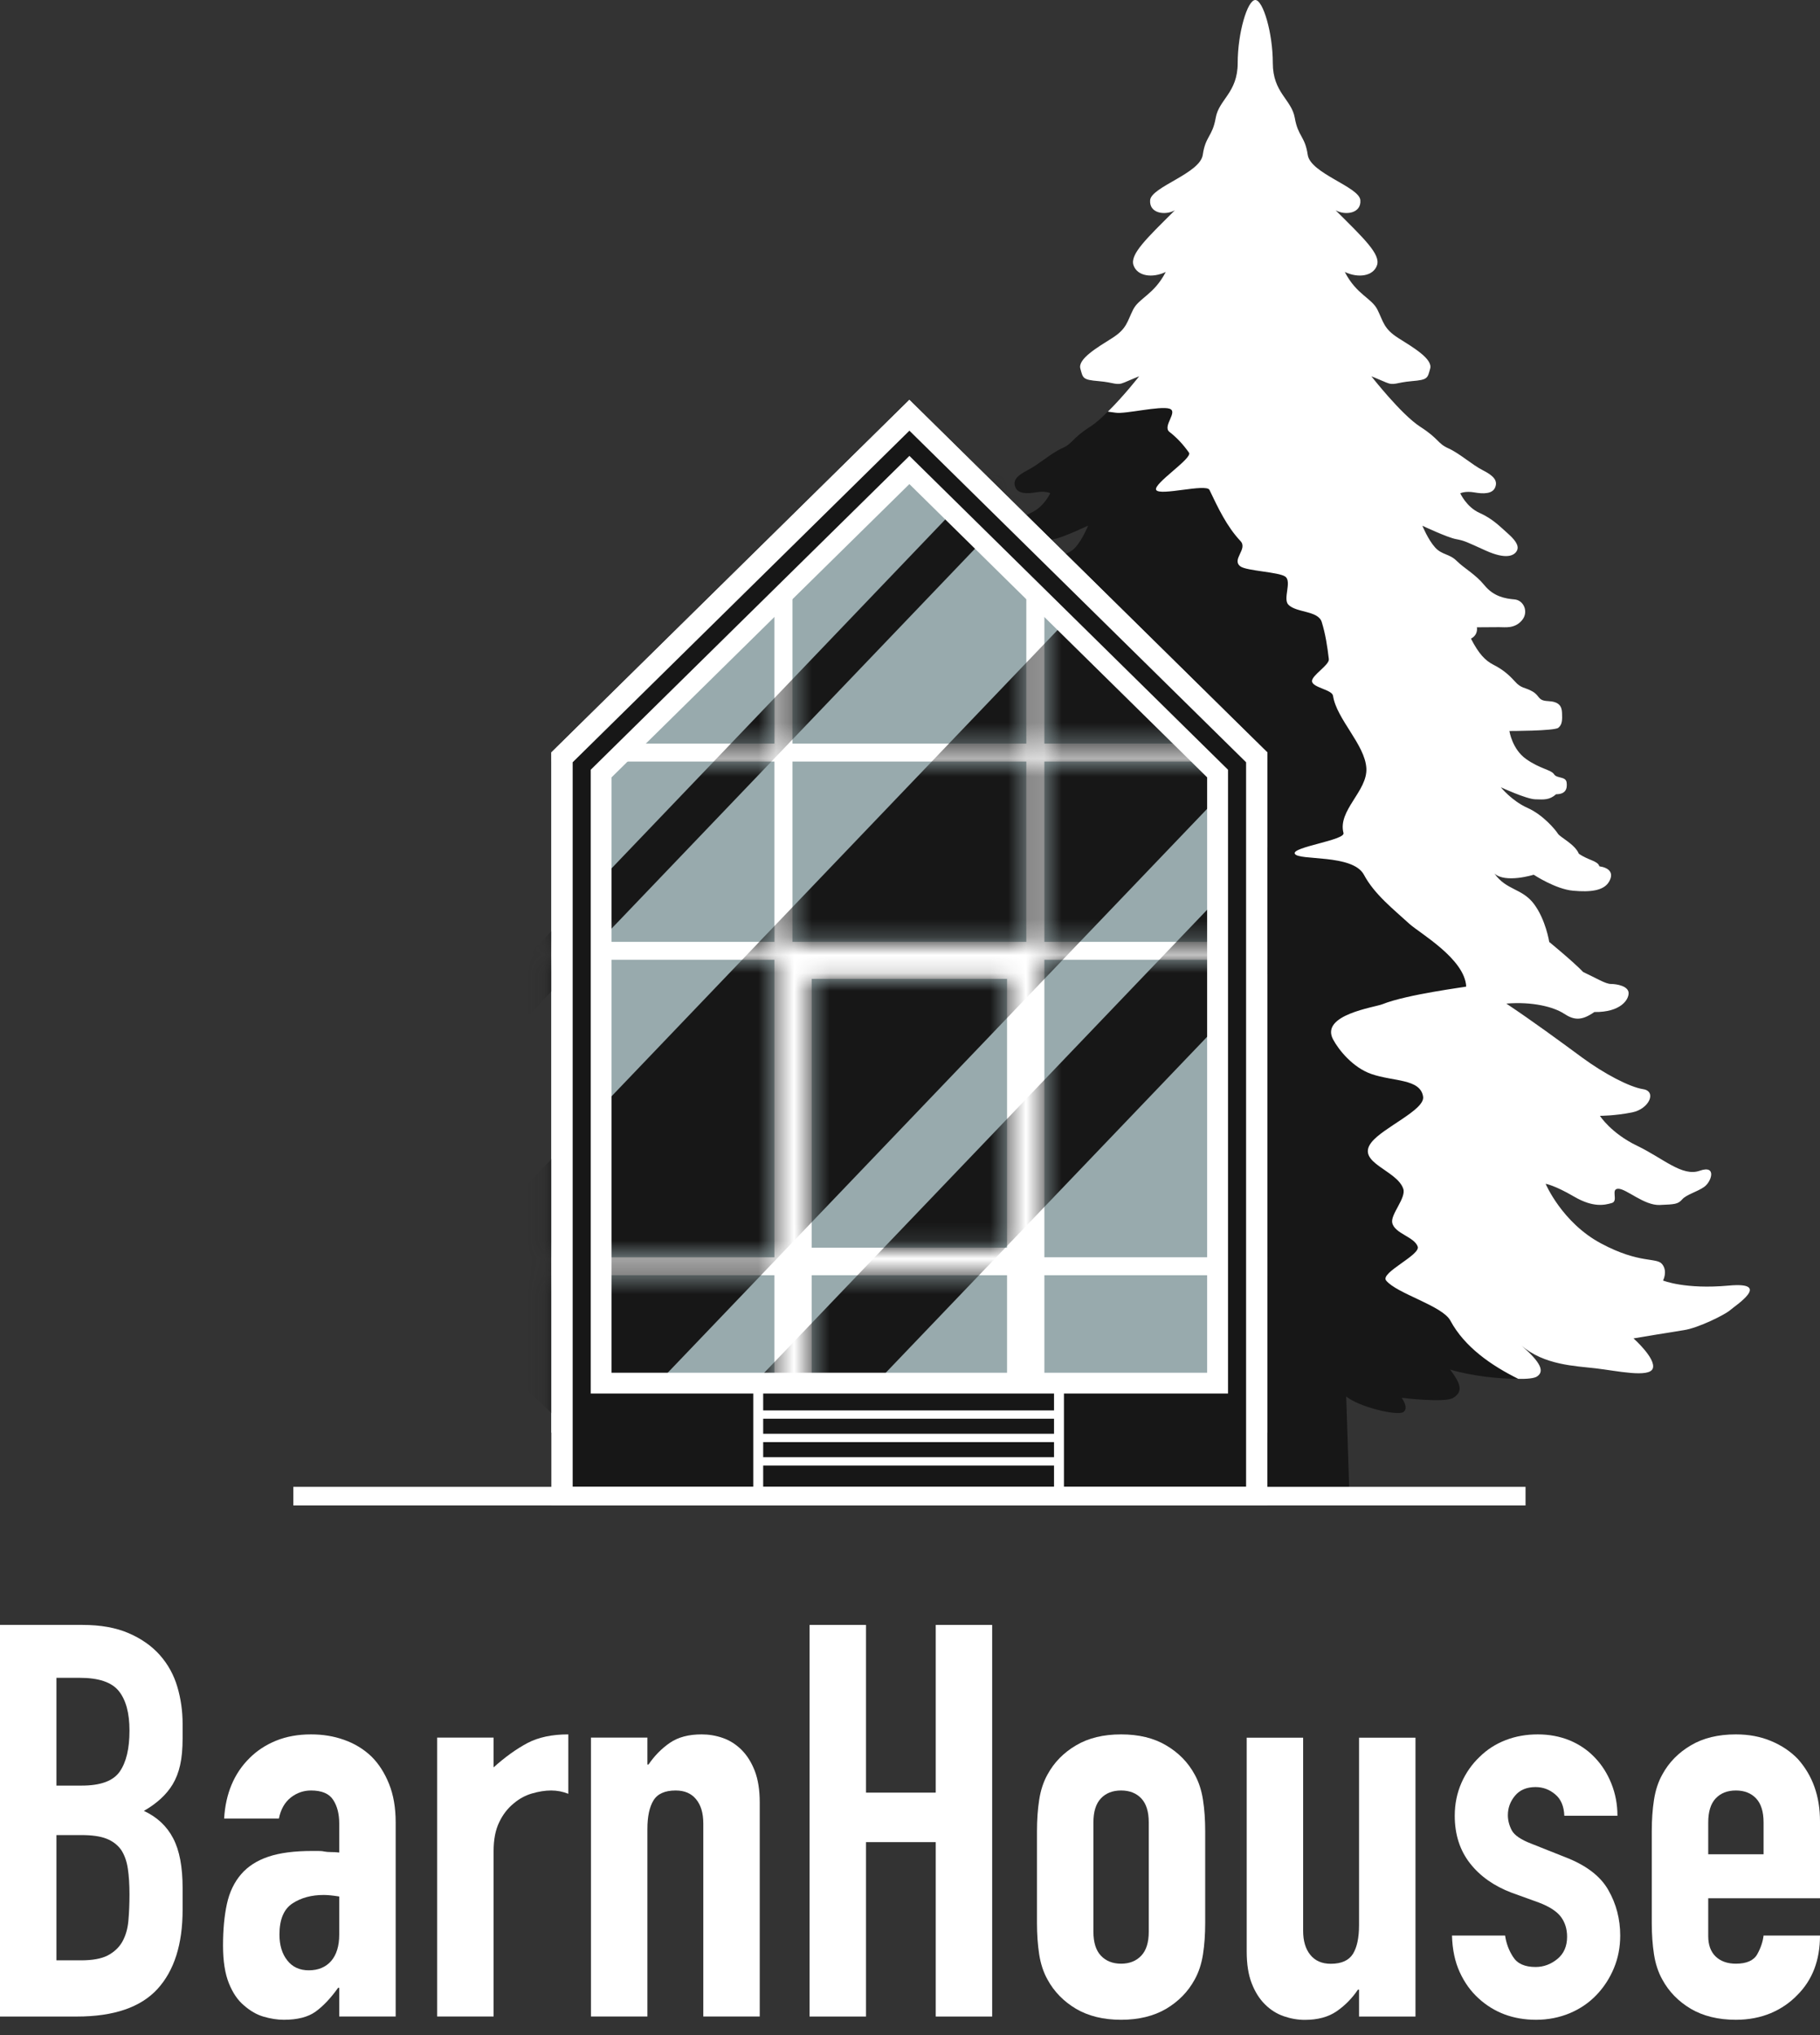 <?xml version="1.0" encoding="UTF-8"?> <svg xmlns="http://www.w3.org/2000/svg" width="102" height="114" viewBox="0 0 102 114" fill="none"><rect x="0" y="0" width="102" height="114" fill="#333333" stroke="none"/><path fill-rule="evenodd" clip-rule="evenodd" d="M62.089 23.054L62.957 22.888C63.986 23.059 65.865 22.236 66.712 22.888C68.683 24.402 68.161 27.853 69.837 29.641C71.292 31.19 73.743 32.354 74.411 34.514C74.823 35.847 75.62 37.359 75.826 38.729C76.023 40.034 76.507 41.712 76.577 43.034C76.644 44.31 75.747 45.431 76.085 46.693C76.629 48.731 78.24 49.752 79.756 51.138C80.331 51.666 82.654 53.795 82.733 55.355C82.734 55.377 80.489 56.878 77.956 57.194C77.478 57.253 74.343 56.631 75.074 58.006C75.766 59.309 79.798 59.406 80.074 61.277C80.331 63.014 78.723 64.754 79.34 66.585C79.928 68.328 79.632 69.333 80.721 70.684C81.316 71.421 81.491 72.756 81.942 73.595C82.741 75.081 84.576 75.373 85.09 77.233C84.035 77.255 82.435 77.07 81.267 76.719C82.005 77.676 81.9 78.003 81.448 78.303C80.996 78.6 78.553 78.303 78.553 78.303C78.553 78.303 78.975 78.855 78.658 79.094C78.342 79.335 76.184 78.826 75.447 78.228L75.628 83.804H49.888C49.434 83.429 48.999 83.037 48.589 82.63L48.836 82.608C50.672 82.579 67.771 82.474 67.771 82.474L67.951 78.228C67.214 78.826 63.708 79.335 63.391 79.094C63.075 78.855 63.496 78.303 63.496 78.303C63.496 78.303 59.703 78.6 59.251 78.303C58.8 78.003 58.695 77.676 59.432 76.719C57.701 77.241 55.022 77.391 54.57 77.107C54.119 76.823 54.345 76.314 55.428 75.373C54.149 76.464 52.433 76.509 51.274 76.643C50.115 76.778 48.249 77.196 48.068 76.643C47.888 76.091 49.152 74.968 49.152 74.968C49.152 74.968 47.12 74.625 46.322 74.504C45.845 74.434 45.116 74.137 44.548 73.85L44.503 72.542L44.52 72.051C46.501 72.134 47.496 71.724 47.496 71.724C47.496 71.724 47.225 71.215 47.541 70.813C47.858 70.408 48.791 70.813 50.973 69.647C53.156 68.48 54.078 66.306 54.078 66.306C54.078 66.306 53.581 66.384 52.486 67.022C51.391 67.663 50.748 67.494 50.364 67.381C49.98 67.269 50.454 66.585 50.002 66.585C49.551 66.585 48.557 67.529 47.688 67.494C46.819 67.459 46.661 67.448 46.424 67.18C46.187 66.909 45.6 66.765 45.193 66.486L45.172 66.464L45.32 65.547L45.442 65.577C46.424 65.923 47.485 64.88 48.953 64.175C50.42 63.467 51.033 62.499 51.033 62.499C51.033 62.499 50.19 62.499 49.227 62.306C48.264 62.111 47.843 61.124 48.61 61.006C49.378 60.886 50.777 60.154 52.042 59.226C53.306 58.299 54.811 57.189 56.279 56.213C54.811 56.09 53.615 56.403 53.05 56.773C52.486 57.146 52.068 57.189 51.346 56.685C49.878 56.706 49.404 55.99 49.426 55.61C49.449 55.226 50.093 55.114 50.407 55.114C50.722 55.114 51.21 54.8 51.978 54.444C52.52 53.87 53.874 52.76 53.874 52.76C53.874 52.76 54.066 51.516 54.732 50.629C55.398 49.744 56.268 49.878 56.945 48.926C56.324 49.487 54.744 48.993 54.744 48.993C54.744 48.993 53.525 49.8 52.542 49.889C51.56 49.98 50.815 49.889 50.522 49.385C50.228 48.881 50.533 48.599 51.063 48.522C51.154 48.208 51.673 48.197 52.215 47.817C52.441 47.278 53.265 46.897 53.389 46.693C53.513 46.492 54.213 45.64 55.093 45.248C55.974 44.854 56.587 44.096 56.587 44.096C56.587 44.096 55.157 44.755 54.661 44.769C54.164 44.785 53.863 44.814 53.487 44.484C52.96 44.484 52.855 44.187 52.9 43.828C52.945 43.468 53.442 43.618 53.607 43.364C53.773 43.109 54.39 43.066 55.173 42.511C55.955 41.959 56.106 40.943 56.106 40.943C56.106 40.943 53.592 40.943 53.366 40.763C53.141 40.584 53.141 40.313 53.156 39.927C53.171 39.538 53.336 39.297 53.938 39.268C54.54 39.238 54.375 38.983 54.811 38.729C55.248 38.477 55.428 38.581 55.805 38.163C56.181 37.742 56.527 37.474 56.994 37.236C57.461 36.997 57.822 36.622 58.258 35.769C57.837 35.547 57.927 35.134 57.927 35.134C57.927 35.134 57.069 35.126 56.693 35.126C56.316 35.126 55.82 35.217 55.413 34.753C55.007 34.289 55.293 33.616 55.82 33.574C56.347 33.528 56.994 33.407 57.506 32.78C58.017 32.153 58.634 31.839 59.055 31.418C59.477 31 59.884 31.091 60.275 30.657C60.667 30.223 60.982 29.445 60.982 29.445C60.982 29.445 59.583 30.105 59.101 30.193C58.62 30.284 58.559 30.327 57.43 30.836C56.301 31.343 55.835 31.134 55.684 30.836C55.534 30.536 55.835 30.193 56.226 29.85C56.618 29.507 57.039 29.056 57.777 28.729C58.514 28.4 58.861 27.627 58.861 27.627C58.861 27.627 58.589 27.488 58.078 27.576C57.566 27.668 57.054 27.668 56.904 27.292C56.753 26.92 56.979 26.652 57.596 26.335C58.213 26.022 58.891 25.394 59.522 25.11C60.155 24.826 60.034 24.587 61.103 23.898C61.402 23.708 61.748 23.4 62.089 23.054Z" fill="#171717"></path><path fill-rule="evenodd" clip-rule="evenodd" d="M48.587 82.633C48.998 83.043 49.432 83.434 49.888 83.807H45.162C45.162 83.807 46.838 82.743 48.587 82.633Z" fill="#74867A"></path><path fill-rule="evenodd" clip-rule="evenodd" d="M62.089 23.06C62.976 22.189 63.843 21.079 63.843 21.079C63.843 21.079 63.465 21.229 63.014 21.425C62.563 21.618 62.474 21.425 61.57 21.35C60.666 21.275 60.696 21.184 60.547 20.648C60.396 20.109 61.495 19.465 62.323 18.943C63.149 18.42 63.165 18.031 63.497 17.358C63.829 16.685 64.669 16.519 65.333 15.235C64.58 15.594 63.738 15.474 63.527 14.86C63.316 14.248 64.248 13.367 65.843 11.782C65.303 12.08 64.399 11.962 64.458 11.214C64.52 10.466 67.26 9.718 67.408 8.672C67.559 7.624 67.951 7.654 68.132 6.608C68.312 5.563 69.365 5.204 69.365 3.528C69.365 1.855 69.908 0 70.35 0C70.79 0 71.333 1.855 71.333 3.528C71.333 5.204 72.385 5.563 72.566 6.608C72.747 7.654 73.138 7.624 73.29 8.672C73.441 9.718 76.18 10.466 76.24 11.214C76.299 11.962 75.397 12.08 74.855 11.782C76.45 13.367 77.384 14.248 77.173 14.86C76.963 15.474 76.121 15.594 75.368 15.235C76.029 16.519 76.871 16.685 77.203 17.358C77.535 18.031 77.549 18.42 78.377 18.943C79.206 19.465 80.304 20.109 80.153 20.648C80.002 21.184 80.032 21.275 79.13 21.35C78.226 21.425 78.137 21.618 77.684 21.425C77.233 21.229 76.858 21.079 76.858 21.079C76.858 21.079 78.528 23.218 79.594 23.905C80.666 24.594 80.545 24.832 81.176 25.116C81.81 25.401 82.485 26.028 83.103 26.342C83.721 26.655 83.945 26.926 83.797 27.299C83.646 27.674 83.133 27.674 82.623 27.583C82.11 27.494 81.84 27.634 81.84 27.634C81.84 27.634 82.186 28.406 82.922 28.733C83.662 29.063 84.083 29.513 84.474 29.856C84.863 30.199 85.165 30.543 85.017 30.843C84.863 31.14 84.399 31.352 83.268 30.843C82.14 30.333 82.08 30.291 81.597 30.199C81.117 30.111 79.716 29.451 79.716 29.451C79.716 29.451 80.032 30.229 80.426 30.663C80.814 31.097 81.222 31.006 81.643 31.424C82.064 31.843 82.682 32.159 83.195 32.786C83.705 33.414 84.353 33.534 84.879 33.577C85.406 33.623 85.692 34.296 85.287 34.759C84.879 35.223 84.383 35.132 84.007 35.132C83.63 35.132 82.771 35.14 82.771 35.14C82.771 35.14 82.863 35.553 82.439 35.775C82.876 36.628 83.238 37.003 83.705 37.242C84.172 37.48 84.518 37.748 84.895 38.167C85.271 38.588 85.451 38.483 85.889 38.735C86.326 38.99 86.159 39.244 86.76 39.274C87.362 39.303 87.53 39.545 87.543 39.931C87.559 40.322 87.559 40.59 87.333 40.77C87.106 40.949 84.593 40.949 84.593 40.949C84.593 40.949 84.744 41.965 85.527 42.518C86.31 43.073 86.928 43.115 87.093 43.37C87.257 43.625 87.754 43.475 87.8 43.834C87.846 44.193 87.74 44.491 87.211 44.491C86.836 44.821 86.534 44.791 86.04 44.775C85.54 44.761 84.113 44.102 84.113 44.102C84.113 44.102 84.725 44.861 85.605 45.255C86.488 45.646 87.187 46.499 87.311 46.7C87.435 46.904 88.258 47.284 88.485 47.823C89.028 48.204 89.546 48.214 89.635 48.528C90.167 48.606 90.472 48.887 90.177 49.391C89.886 49.895 89.138 49.986 88.156 49.895C87.176 49.807 85.956 49 85.956 49C85.956 49 84.374 49.493 83.754 48.933C84.431 49.885 85.3 49.751 85.967 50.635C86.634 51.523 86.825 52.766 86.825 52.766C86.825 52.766 88.18 53.876 88.723 54.447C89.489 54.806 89.978 55.12 90.291 55.12C90.607 55.12 91.249 55.233 91.273 55.613C91.295 55.997 90.823 56.713 89.354 56.691C88.631 57.195 88.213 57.15 87.648 56.78C87.084 56.41 85.889 56.096 84.42 56.219C85.889 57.195 87.395 58.305 88.658 59.233C89.921 60.16 91.322 60.892 92.088 61.013C92.858 61.131 92.437 62.117 91.473 62.313C90.51 62.506 89.667 62.506 89.667 62.506C89.667 62.506 90.28 63.474 91.746 64.181C93.214 64.886 94.277 65.929 95.257 65.583C96.24 65.235 95.913 66.211 95.505 66.49C95.101 66.771 94.512 66.916 94.277 67.186C94.037 67.455 93.881 67.465 93.011 67.5C92.142 67.532 91.149 66.591 90.696 66.591C90.245 66.591 90.72 67.275 90.337 67.388C89.951 67.5 89.308 67.669 88.213 67.028C87.12 66.39 86.623 66.313 86.623 66.313C86.623 66.313 87.543 68.487 89.727 69.653C91.908 70.819 92.841 70.414 93.157 70.819C93.476 71.224 93.203 71.731 93.203 71.731C93.203 71.731 94.437 72.24 96.89 72.015C99.344 71.79 97.252 73.135 96.966 73.39C96.68 73.645 95.174 74.392 94.377 74.51C93.581 74.631 91.549 74.974 91.549 74.974C91.549 74.974 92.812 76.095 92.631 76.65C92.45 77.202 90.585 76.784 89.424 76.65C88.267 76.516 86.55 76.47 85.271 75.379C86.356 76.32 86.58 76.829 86.129 77.114C85.983 77.205 85.6 77.253 85.09 77.24C83.581 76.492 82.083 75.462 81.284 73.977C80.833 73.138 78.28 72.468 77.684 71.731C77.333 71.293 79.619 70.304 79.454 69.832C79.263 69.275 78.153 69.106 78.026 68.495C77.927 68.018 78.82 67.106 78.644 66.591C78.291 65.54 75.975 65.13 76.858 63.996C77.511 63.157 79.864 62.176 79.757 61.436C79.605 60.417 78.099 60.594 76.858 60.163C75.816 59.801 75.025 58.814 74.709 58.222C73.981 56.844 77.036 56.431 77.481 56.252C78.86 55.699 82.175 55.286 82.172 55.265C82.094 53.707 79.562 52.273 78.984 51.748C78.097 50.933 77.03 50.104 76.439 49C75.81 47.823 72.766 48.23 72.566 47.823C72.385 47.45 75.403 47.064 75.295 46.665C74.957 45.4 76.644 44.316 76.577 43.04C76.507 41.719 74.906 40.285 74.709 38.979C74.658 38.628 73.57 38.526 73.53 38.167C73.497 37.84 74.512 37.253 74.474 36.925C74.391 36.22 74.285 35.518 74.075 34.843C73.875 34.196 72.644 34.333 72.202 33.869C71.891 33.542 72.407 32.585 72.037 32.304C71.692 32.041 69.873 31.985 69.522 31.73C68.995 31.349 69.948 30.762 69.522 30.309C68.755 29.494 68.272 28.465 67.784 27.444C67.605 27.071 64.99 27.803 64.796 27.444C64.612 27.1 66.855 25.669 66.636 25.358C66.329 24.924 65.975 24.529 65.543 24.197C65.125 23.875 66.053 23.06 65.543 22.894C65.017 22.723 63.049 23.205 62.528 23.119L62.089 23.06Z" fill="white"></path><path fill-rule="evenodd" clip-rule="evenodd" d="M44.547 73.851L44.501 72.543L44.52 72.052L43.808 72.01C41.354 71.784 43.446 73.13 43.732 73.385C43.848 73.487 44.161 73.669 44.547 73.851Z" fill="#74867A"></path><path fill-rule="evenodd" clip-rule="evenodd" d="M45.321 65.55L45.175 66.467C44.794 66.183 44.506 65.32 45.321 65.55Z" fill="#74867A"></path><path fill-rule="evenodd" clip-rule="evenodd" d="M50.965 22.398L71.027 42.148V80.248H30.9V42.148L50.965 22.398Z" fill="white"></path><path fill-rule="evenodd" clip-rule="evenodd" d="M43.4 71.436V80.248H30.9V71.436H43.4ZM56.439 80.248V71.436H45.492V80.248H56.439ZM71.027 80.248H58.531V71.436H71.027V80.248ZM71.027 70.43V53.764H58.531V70.43H71.027ZM30.9 53.764V70.43H43.4V53.764H30.9ZM45.492 54.836V69.894H56.439V54.836H45.492ZM71.027 52.759V42.66H58.531V52.759H71.027ZM30.9 42.66V52.759H43.4V42.66H30.9ZM44.412 42.66V52.759H57.519V42.66H44.412ZM58.531 41.655V31.438L70.528 41.655H58.531ZM43.4 41.655H31.402L43.4 31.438V41.655ZM57.519 30.444L50.965 22.398L44.412 30.444V41.655H57.519V30.444Z" fill="#98AAAD"></path><mask id="mask0_90_1503" style="mask-type:luminance" maskUnits="userSpaceOnUse" x="30" y="22" width="42" height="59"><path d="M43.398 71.436V80.248H30.898V71.436H43.398ZM56.437 80.248V71.436H45.489V80.248H56.437ZM71.025 80.248H58.529V71.436H71.025V80.248ZM71.025 70.43V53.764H58.529V70.43H71.025ZM30.898 53.764V70.43H43.398V53.764H30.898ZM45.489 54.836V69.894H56.437V54.836H45.489ZM71.025 52.759V42.66H58.529V52.759H71.025ZM30.898 42.66V52.759H43.398V42.66H30.898ZM44.41 42.66V52.759H57.517V42.66H44.41ZM58.529 41.655V31.438L70.526 41.655H58.529ZM43.398 41.655H31.401L43.398 31.438V41.655ZM57.517 30.444L50.963 22.398L44.41 30.444V41.655H57.517V30.444Z" fill="white"></path></mask><g mask="url(#mask0_90_1503)"><path fill-rule="evenodd" clip-rule="evenodd" d="M81.008 37.007L36.037 83.996L39.615 87.373L84.585 40.385L81.008 37.007ZM68.726 25.412L23.756 72.401L33.195 81.313L78.166 34.324L68.726 25.412ZM62.307 19.351L17.337 66.34L19.034 67.942L64.004 20.954L62.307 19.351Z" fill="#171717"></path></g><path fill-rule="evenodd" clip-rule="evenodd" d="M30.9 42.148L50.965 22.398L71.027 42.148V84.328H30.9V42.148ZM34.274 43.545L50.965 27.117L67.653 43.545V76.897H34.274V43.545Z" fill="white"></path><path fill-rule="evenodd" clip-rule="evenodd" d="M42.216 83.29H32.095V42.7L50.967 24.125L69.836 42.7V83.29H59.628V78.06H68.823V43.119L50.967 25.538L33.107 43.119V78.06H42.216V83.29ZM59.072 83.29V82.097H42.772V83.29H59.072ZM42.772 80.784V81.628H59.072V80.784H42.772ZM42.772 79.473V80.317H59.072V79.473H42.772ZM42.772 78.06V79.007H59.072V78.06H42.772Z" fill="#171717"></path><path d="M0 112.961V91.023H4.621C5.634 91.023 6.497 91.177 7.21 91.486C7.924 91.793 8.508 92.206 8.963 92.718C9.418 93.235 9.743 93.826 9.939 94.492C10.136 95.157 10.234 95.853 10.234 96.568V97.375C10.234 97.966 10.188 98.472 10.095 98.878C10.002 99.291 9.862 99.648 9.676 99.956C9.325 100.535 8.787 101.028 8.063 101.441C8.807 101.786 9.356 102.303 9.707 102.981C10.059 103.652 10.234 104.577 10.234 105.753V106.985C10.234 108.914 9.764 110.392 8.823 111.421C7.883 112.444 6.379 112.961 4.311 112.961H0ZM3.163 102.796V109.813H4.528C5.169 109.813 5.67 109.727 6.032 109.542C6.394 109.351 6.668 109.098 6.854 108.772C7.04 108.439 7.154 108.051 7.195 107.601C7.236 107.146 7.257 106.653 7.257 106.117C7.257 105.568 7.226 105.082 7.164 104.675C7.102 104.262 6.978 103.911 6.792 103.628C6.585 103.338 6.306 103.129 5.954 102.993C5.603 102.858 5.138 102.796 4.559 102.796H3.163ZM3.163 93.987V100.024H4.59C5.644 100.024 6.353 99.759 6.714 99.235C7.076 98.712 7.257 97.948 7.257 96.944C7.257 95.952 7.055 95.219 6.652 94.72C6.249 94.227 5.52 93.987 4.466 93.987H3.163Z" fill="white"></path><path d="M19.012 112.958V111.35H18.95C18.537 111.929 18.118 112.373 17.694 112.681C17.27 112.989 16.676 113.143 15.91 113.143C15.538 113.143 15.161 113.081 14.778 112.97C14.396 112.86 14.029 112.65 13.678 112.342C13.326 112.052 13.042 111.634 12.825 111.091C12.608 110.549 12.499 109.847 12.499 108.984C12.499 108.097 12.572 107.321 12.716 106.656C12.861 105.99 13.13 105.43 13.522 104.98C13.895 104.549 14.401 104.222 15.042 104.007C15.683 103.791 16.5 103.686 17.492 103.686H17.833C17.957 103.686 18.071 103.693 18.174 103.717C18.278 103.736 18.402 103.748 18.546 103.748C18.692 103.748 18.847 103.754 19.012 103.773V102.146C19.012 101.61 18.898 101.167 18.671 100.822C18.444 100.471 18.03 100.298 17.43 100.298C17.017 100.298 16.639 100.427 16.298 100.692C15.957 100.963 15.735 101.352 15.631 101.869H12.561C12.644 100.471 13.119 99.337 13.988 98.481C14.401 98.068 14.898 97.742 15.476 97.507C16.055 97.273 16.707 97.156 17.43 97.156C18.092 97.156 18.712 97.255 19.291 97.464C19.87 97.668 20.376 97.976 20.81 98.388C21.224 98.795 21.555 99.312 21.803 99.928C22.051 100.545 22.175 101.259 22.175 102.085V112.958H19.012ZM19.012 106.237C18.661 106.181 18.371 106.151 18.143 106.151C17.461 106.151 16.877 106.305 16.391 106.625C15.905 106.945 15.662 107.524 15.662 108.368C15.662 108.96 15.807 109.447 16.096 109.81C16.386 110.186 16.789 110.371 17.306 110.371C17.844 110.371 18.262 110.192 18.562 109.847C18.862 109.496 19.012 109.003 19.012 108.368V106.237Z" fill="white"></path><path d="M24.5 112.958V97.335H27.663V99.004C28.305 98.425 28.935 97.976 29.555 97.643C30.175 97.316 30.941 97.156 31.85 97.156V100.483C31.54 100.36 31.22 100.298 30.889 100.298C30.558 100.298 30.201 100.354 29.819 100.464C29.436 100.575 29.09 100.766 28.78 101.031C28.449 101.302 28.18 101.647 27.973 102.085C27.767 102.516 27.663 103.046 27.663 103.686V112.958H24.5Z" fill="white"></path><path d="M33.12 112.958V97.335H36.283V98.844H36.345C36.677 98.358 37.074 97.951 37.539 97.631C38.005 97.31 38.599 97.156 39.323 97.156C39.716 97.156 40.108 97.218 40.501 97.353C40.894 97.489 41.245 97.711 41.556 98.019C41.866 98.327 42.114 98.721 42.3 99.201C42.486 99.682 42.579 100.273 42.579 100.976V112.958H39.416V102.146C39.416 101.567 39.282 101.117 39.013 100.791C38.744 100.458 38.361 100.298 37.865 100.298C37.266 100.298 36.852 100.483 36.624 100.853C36.398 101.222 36.283 101.752 36.283 102.454V112.958H33.12Z" fill="white"></path><path d="M45.371 112.961V91.023H48.534V100.418H52.442V91.023H55.605V112.961H52.442V103.191H48.534V112.961H45.371Z" fill="white"></path><path d="M58.116 102.571C58.116 101.937 58.158 101.352 58.24 100.822C58.323 100.286 58.478 99.811 58.706 99.405C59.078 98.721 59.61 98.179 60.303 97.772C60.995 97.359 61.838 97.156 62.83 97.156C63.822 97.156 64.665 97.359 65.358 97.772C66.05 98.179 66.583 98.721 66.955 99.405C67.182 99.811 67.337 100.286 67.42 100.822C67.503 101.352 67.544 101.937 67.544 102.571V107.722C67.544 108.356 67.503 108.941 67.42 109.477C67.337 110.007 67.182 110.482 66.955 110.888C66.583 111.572 66.05 112.114 65.358 112.527C64.665 112.933 63.822 113.143 62.83 113.143C61.838 113.143 60.995 112.933 60.303 112.527C59.61 112.114 59.078 111.572 58.706 110.888C58.478 110.482 58.323 110.007 58.24 109.477C58.158 108.941 58.116 108.356 58.116 107.722V102.571ZM61.279 108.214C61.279 108.806 61.419 109.256 61.698 109.551C61.977 109.847 62.355 110.001 62.83 110.001C63.306 110.001 63.683 109.847 63.962 109.551C64.241 109.256 64.381 108.806 64.381 108.214V102.085C64.381 101.487 64.241 101.037 63.962 100.742C63.683 100.446 63.306 100.298 62.83 100.298C62.355 100.298 61.977 100.446 61.698 100.742C61.419 101.037 61.279 101.487 61.279 102.085V108.214Z" fill="white"></path><path d="M79.329 97.34V112.963H76.166V111.454H76.104C75.773 111.946 75.375 112.347 74.91 112.667C74.444 112.988 73.85 113.148 73.126 113.148C72.734 113.148 72.341 113.08 71.948 112.944C71.555 112.809 71.204 112.587 70.894 112.279C70.583 111.971 70.335 111.577 70.149 111.096C69.963 110.616 69.87 110.024 69.87 109.322V97.34H73.033V108.158C73.033 108.731 73.168 109.18 73.436 109.507C73.706 109.84 74.088 110.006 74.584 110.006C75.184 110.006 75.597 109.815 75.825 109.451C76.052 109.082 76.166 108.546 76.166 107.85V97.34H79.329Z" fill="white"></path><path d="M87.671 101.715C87.65 101.179 87.48 100.779 87.159 100.514C86.839 100.243 86.472 100.107 86.058 100.107C85.562 100.107 85.18 100.267 84.91 100.588C84.642 100.908 84.507 101.271 84.507 101.684C84.507 101.968 84.58 102.251 84.724 102.528C84.87 102.805 85.242 103.058 85.841 103.286L87.701 104.025C88.88 104.475 89.692 105.091 90.136 105.873C90.581 106.65 90.803 107.5 90.803 108.424C90.803 109.083 90.684 109.693 90.446 110.26C90.209 110.827 89.883 111.325 89.469 111.757C89.056 112.188 88.56 112.527 87.981 112.773C87.402 113.013 86.771 113.143 86.089 113.143C84.807 113.143 83.732 112.736 82.864 111.942C82.429 111.547 82.078 111.061 81.809 110.475C81.541 109.89 81.396 109.206 81.375 108.424H84.352C84.414 108.861 84.564 109.262 84.802 109.625C85.04 110.001 85.459 110.186 86.058 110.186C86.513 110.186 86.921 110.032 87.283 109.736C87.645 109.44 87.826 109.021 87.826 108.492C87.826 108.06 87.712 107.691 87.484 107.383C87.257 107.075 86.844 106.804 86.244 106.576L84.724 106.027C83.732 105.652 82.952 105.103 82.383 104.376C81.815 103.649 81.53 102.762 81.53 101.715C81.53 101.056 81.654 100.446 81.902 99.879C82.15 99.312 82.491 98.826 82.926 98.413C83.339 98.006 83.825 97.692 84.383 97.477C84.941 97.261 85.541 97.156 86.182 97.156C86.823 97.156 87.417 97.267 87.965 97.489C88.513 97.717 88.984 98.037 89.376 98.45C89.769 98.856 90.08 99.343 90.307 99.91C90.534 100.477 90.648 101.074 90.648 101.715H87.671Z" fill="white"></path><path d="M102 106.335H95.736V108.461C95.736 108.954 95.875 109.329 96.154 109.601C96.433 109.865 96.811 110.001 97.286 110.001C97.886 110.001 98.284 109.822 98.48 109.477C98.677 109.126 98.796 108.775 98.837 108.424H102C102 109.804 101.576 110.913 100.729 111.757C100.315 112.188 99.819 112.527 99.24 112.773C98.661 113.013 98.01 113.143 97.286 113.143C96.294 113.143 95.451 112.933 94.759 112.527C94.067 112.114 93.534 111.572 93.162 110.888C92.934 110.482 92.779 110.007 92.696 109.477C92.614 108.941 92.572 108.356 92.572 107.722V102.571C92.572 101.937 92.614 101.352 92.696 100.822C92.779 100.286 92.934 99.811 93.162 99.405C93.534 98.721 94.067 98.179 94.759 97.772C95.451 97.359 96.294 97.156 97.286 97.156C98.01 97.156 98.666 97.279 99.255 97.526C99.845 97.772 100.346 98.105 100.76 98.536C101.587 99.46 102 100.625 102 102.023V106.335ZM95.736 103.871H98.837V102.085C98.837 101.487 98.697 101.037 98.418 100.742C98.139 100.446 97.762 100.298 97.286 100.298C96.811 100.298 96.433 100.446 96.154 100.742C95.875 101.037 95.736 101.487 95.736 102.085V103.871Z" fill="white"></path><path d="M85.497 83.289H16.439V84.331H85.497V83.289Z" fill="white"></path></svg> 